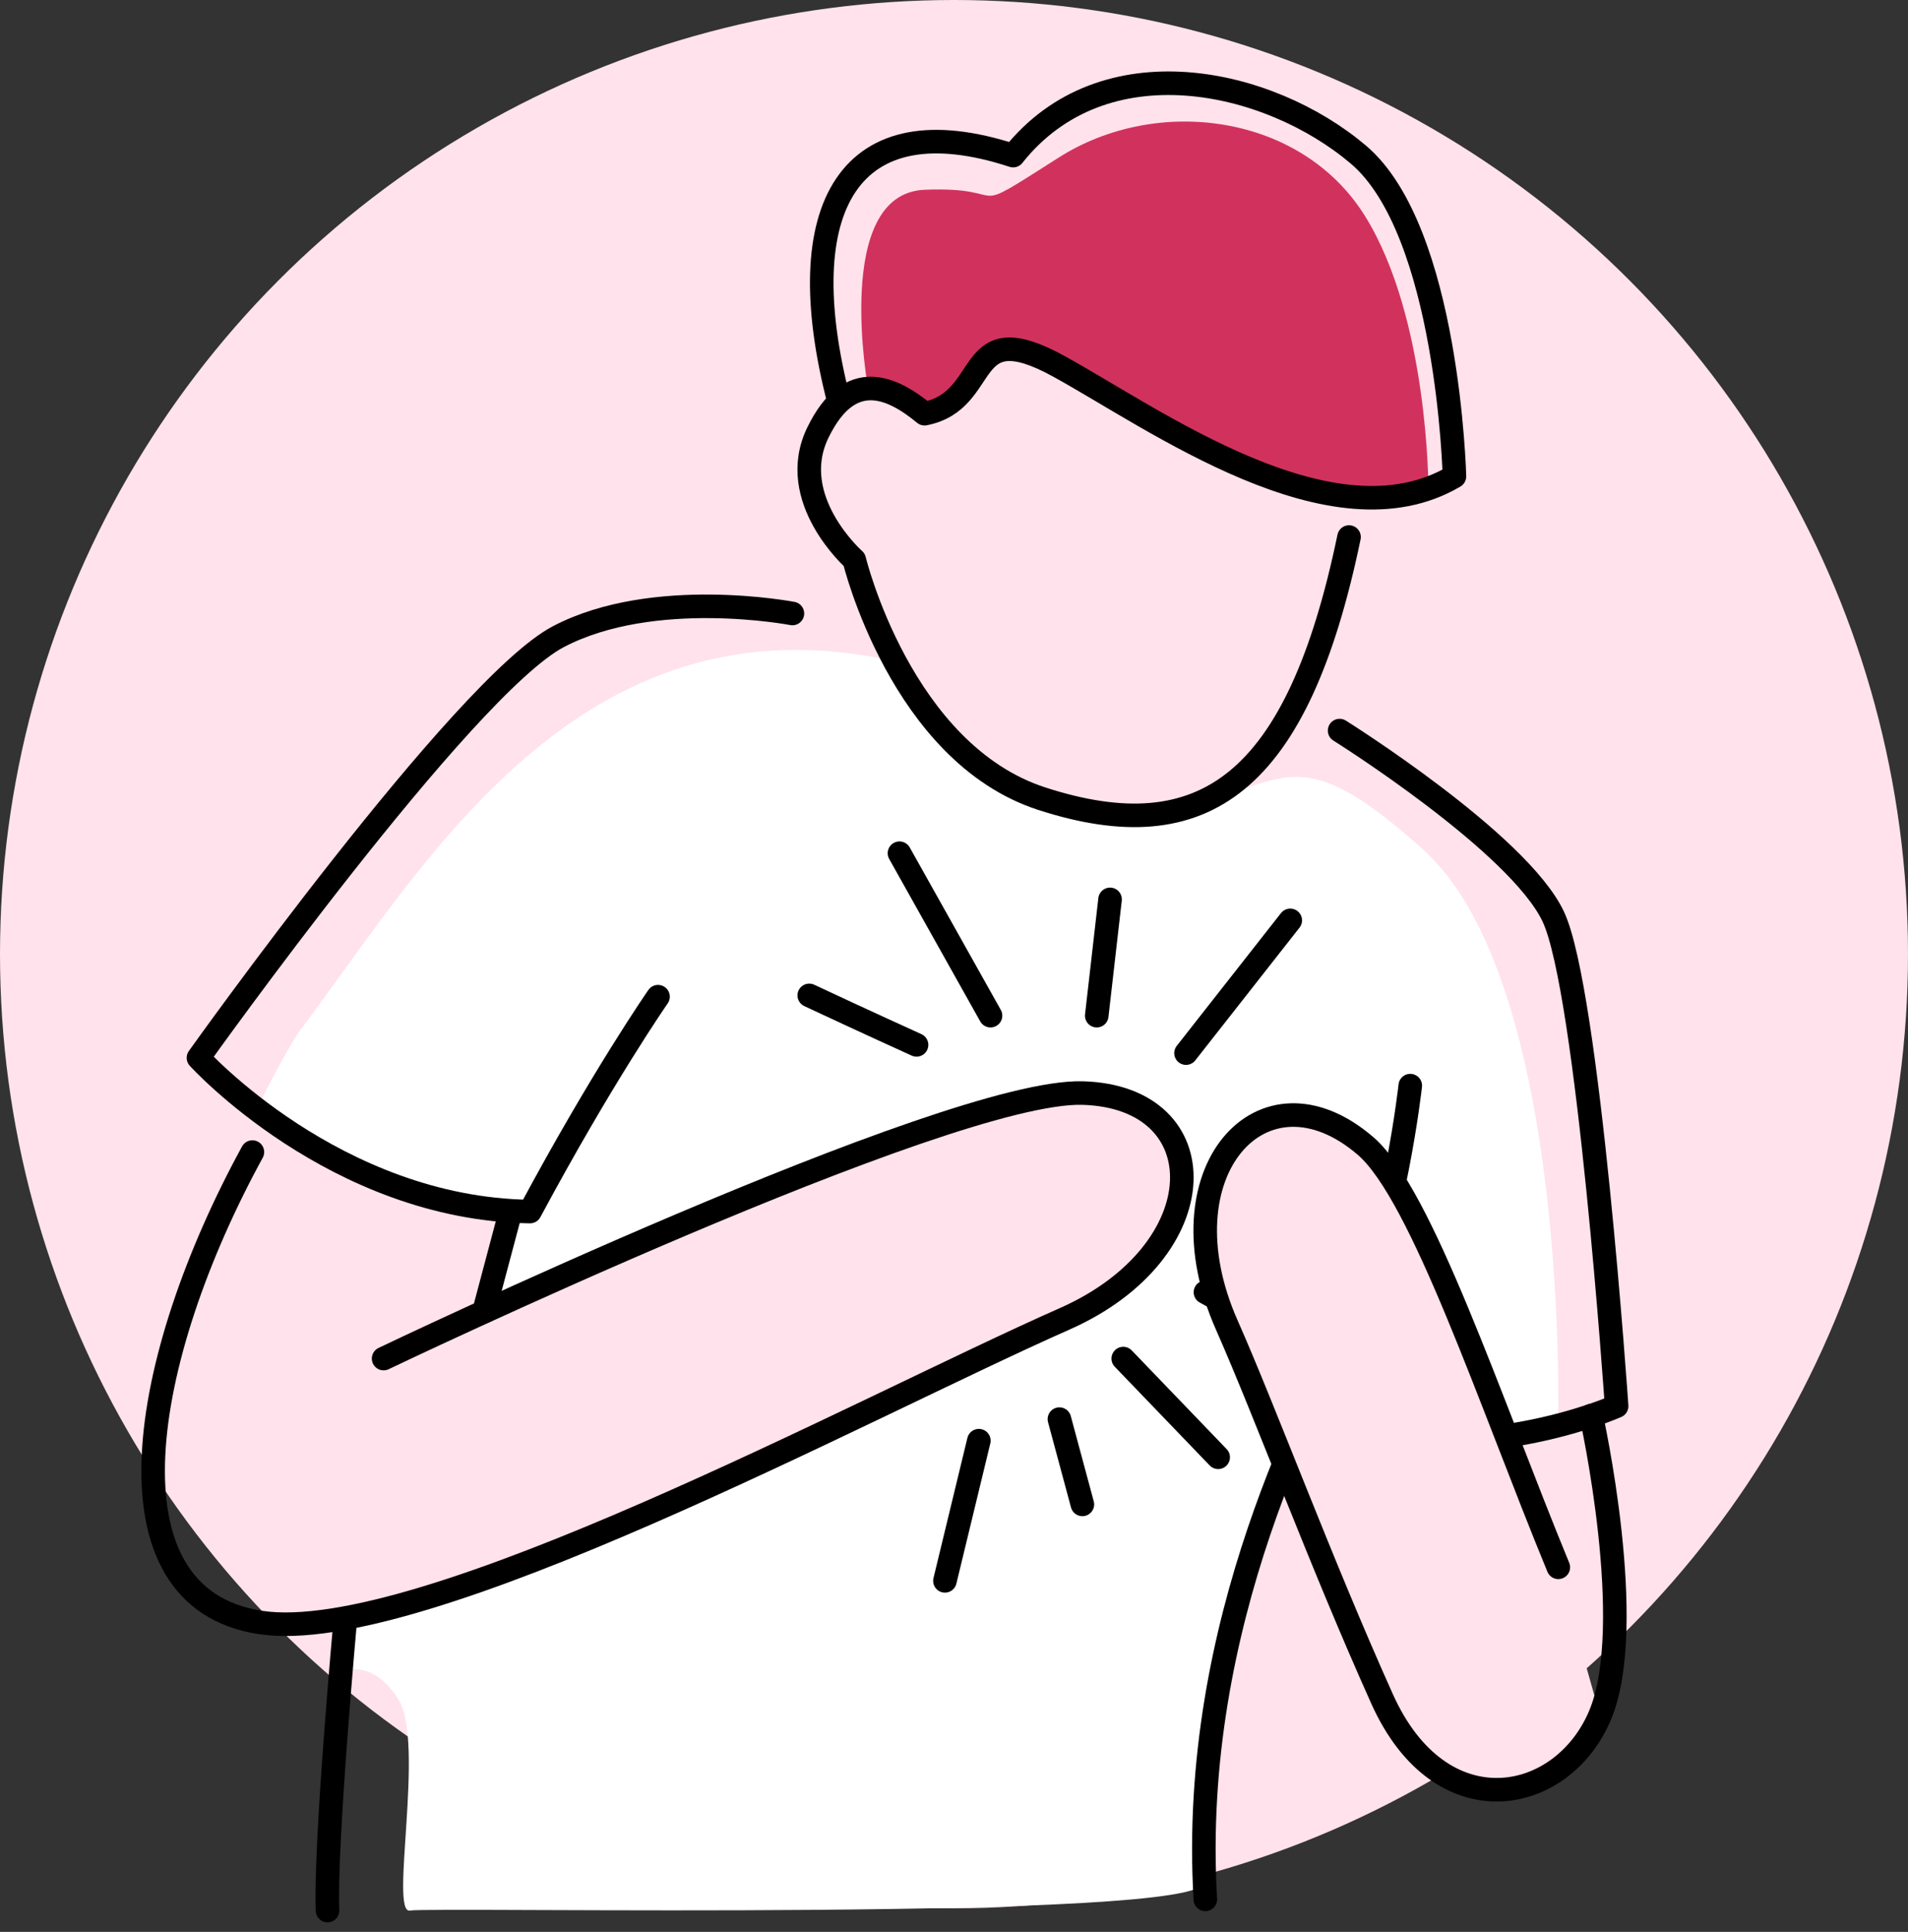<svg fill="none" height="164" viewBox="0 0 162 164" width="162" xmlns="http://www.w3.org/2000/svg" xmlns:xlink="http://www.w3.org/1999/xlink"><rect x="0" y="0" width="162" height="164" fill="#333333" stroke="none"/><clipPath id="a"><path d="m12 6h126.25v157.19h-126.25z"/></clipPath><circle cx="81" cy="81" fill="#ffe2eb" r="81"/><g clip-path="url(#a)"><path d="m73.71 33s-3.05-16.57 4.8-16.89 3.02 2.58 11.39-2.74c8.37-5.32 20.62-3.7 26.01 4.99 5.39 8.69 5.37 23.11 5.37 23.11s-7.67 3.89-18.96-3.37-16.61-9.75-19.06-7.08c-3.8 4.13-4.75 4.1-4.75 4.1s-2.78-1.74-4.8-2.12z" fill="#d1325d"/><path d="m25.4 87.57c10.29-13.56 23.58-37.51 50.57-31.43 2.13 4.19 9.38 13.74 19.59 13.06 13.6-.9 12.73-8.35 25.26 2.91s11.47 48.89 11.47 48.89-11.25 3.5-21.49-.89c-2.42 5.81-9.78 23.41-8.58 39.68.08 3.38-65.64 2.06-67.41 2.4s1.29-14.24-.97-17.9-4.91-2.37-4.91-2.37.07-4.5.78-4.65 31.92-10.89 49.14-19.93 23.69-10.99 21.07-19.78c-2.62-8.79-17.3-3.33-25.27-.28-7.97 3.05-33.57 14.38-33.57 14.38l2.46-8.85s-11.66-.63-21.75-8.62c2.23-4.61 3.61-6.61 3.61-6.61z" fill="#fff"/><g stroke="#000" stroke-linecap="round" stroke-linejoin="round" stroke-width="2"><path d="m67.28 52.08s-11.77-2.27-19.86 1.96-30.57 35.76-30.57 35.76 11.6 12.81 28.15 13.05c6.16-11.48 10.87-18.24 10.87-18.24"/><path d="m114.54 45.59c-4.35 20.94-12.31 26.66-26.06 22.22-11.99-3.87-15.95-20.29-15.95-20.29s-5.83-5.15-3.09-10.79 6.38-3.82 9.06-1.61c5.76-1.13 3.18-8.54 11.39-4.03s23.23 15.47 33.6 9.35c0 0-.51-20.83-8.15-27.31-7.64-6.48-21.66-9.58-29.32.08-13.85-4.54-19.09 4.27-14.78 20.9"/><path d="m113.74 62.02s15.17 9.5 18.14 15.79 5.38 41.56 5.38 41.56-12.68 5.68-25.16 1.26"/><path d="m119.74 92.16s-1.33 11.95-4.72 19.09-14.08 26.31-12.68 49.99"/><path d="m21.43 97.8c-9.58 17.53-13.03 37.83.66 39.93 13.69 2.1 51.18-18.21 68.3-25.77 12.96-5.73 13.05-18.85 1.52-19.17s-59.34 22.54-59.34 22.54"/><path d="m29.33 137.38s-1.75 19.15-1.52 24.81"/><path d="m77.82 88.7s-4.64-2.1-9.11-4.2"/><path d="m84.1 86.22-7.73-13.79"/><path d="m93.12 86.22 1.13-9.87"/><path d="m100.7 89.4 8.85-11.27"/><path d="m102.35 109.7 5.58 3.06"/><path d="m95.37 115.33 8.06 8.38"/><path d="m89.95 120.47 1.95 7.24"/><path d="m83.11 122.3-2.88 11.9"/><path d="m43.35 102.85-2.26 8.5"/></g><path d="m132.31 133.05c-5.77-14-11.58-31.65-16.37-35.77-8.74-7.52-17.51 2.24-11.78 15.2 3.37 7.63 7.88 19.93 13.19 31.75 4.97 11.05 15.28 9.02 18.5 1.39l-3.55-12.56z" fill="#ffe2eb"/><path d="m132.31 133.05c-5.77-14-11.58-31.65-16.37-35.77-8.74-7.52-17.51 2.24-11.78 15.2 3.37 7.63 7.88 19.93 13.19 31.75 4.97 11.05 15.28 9.02 18.5 1.39s-.75-25.45-.75-25.45" stroke="#000" stroke-linecap="round" stroke-linejoin="round" stroke-width="2"/></g></svg>